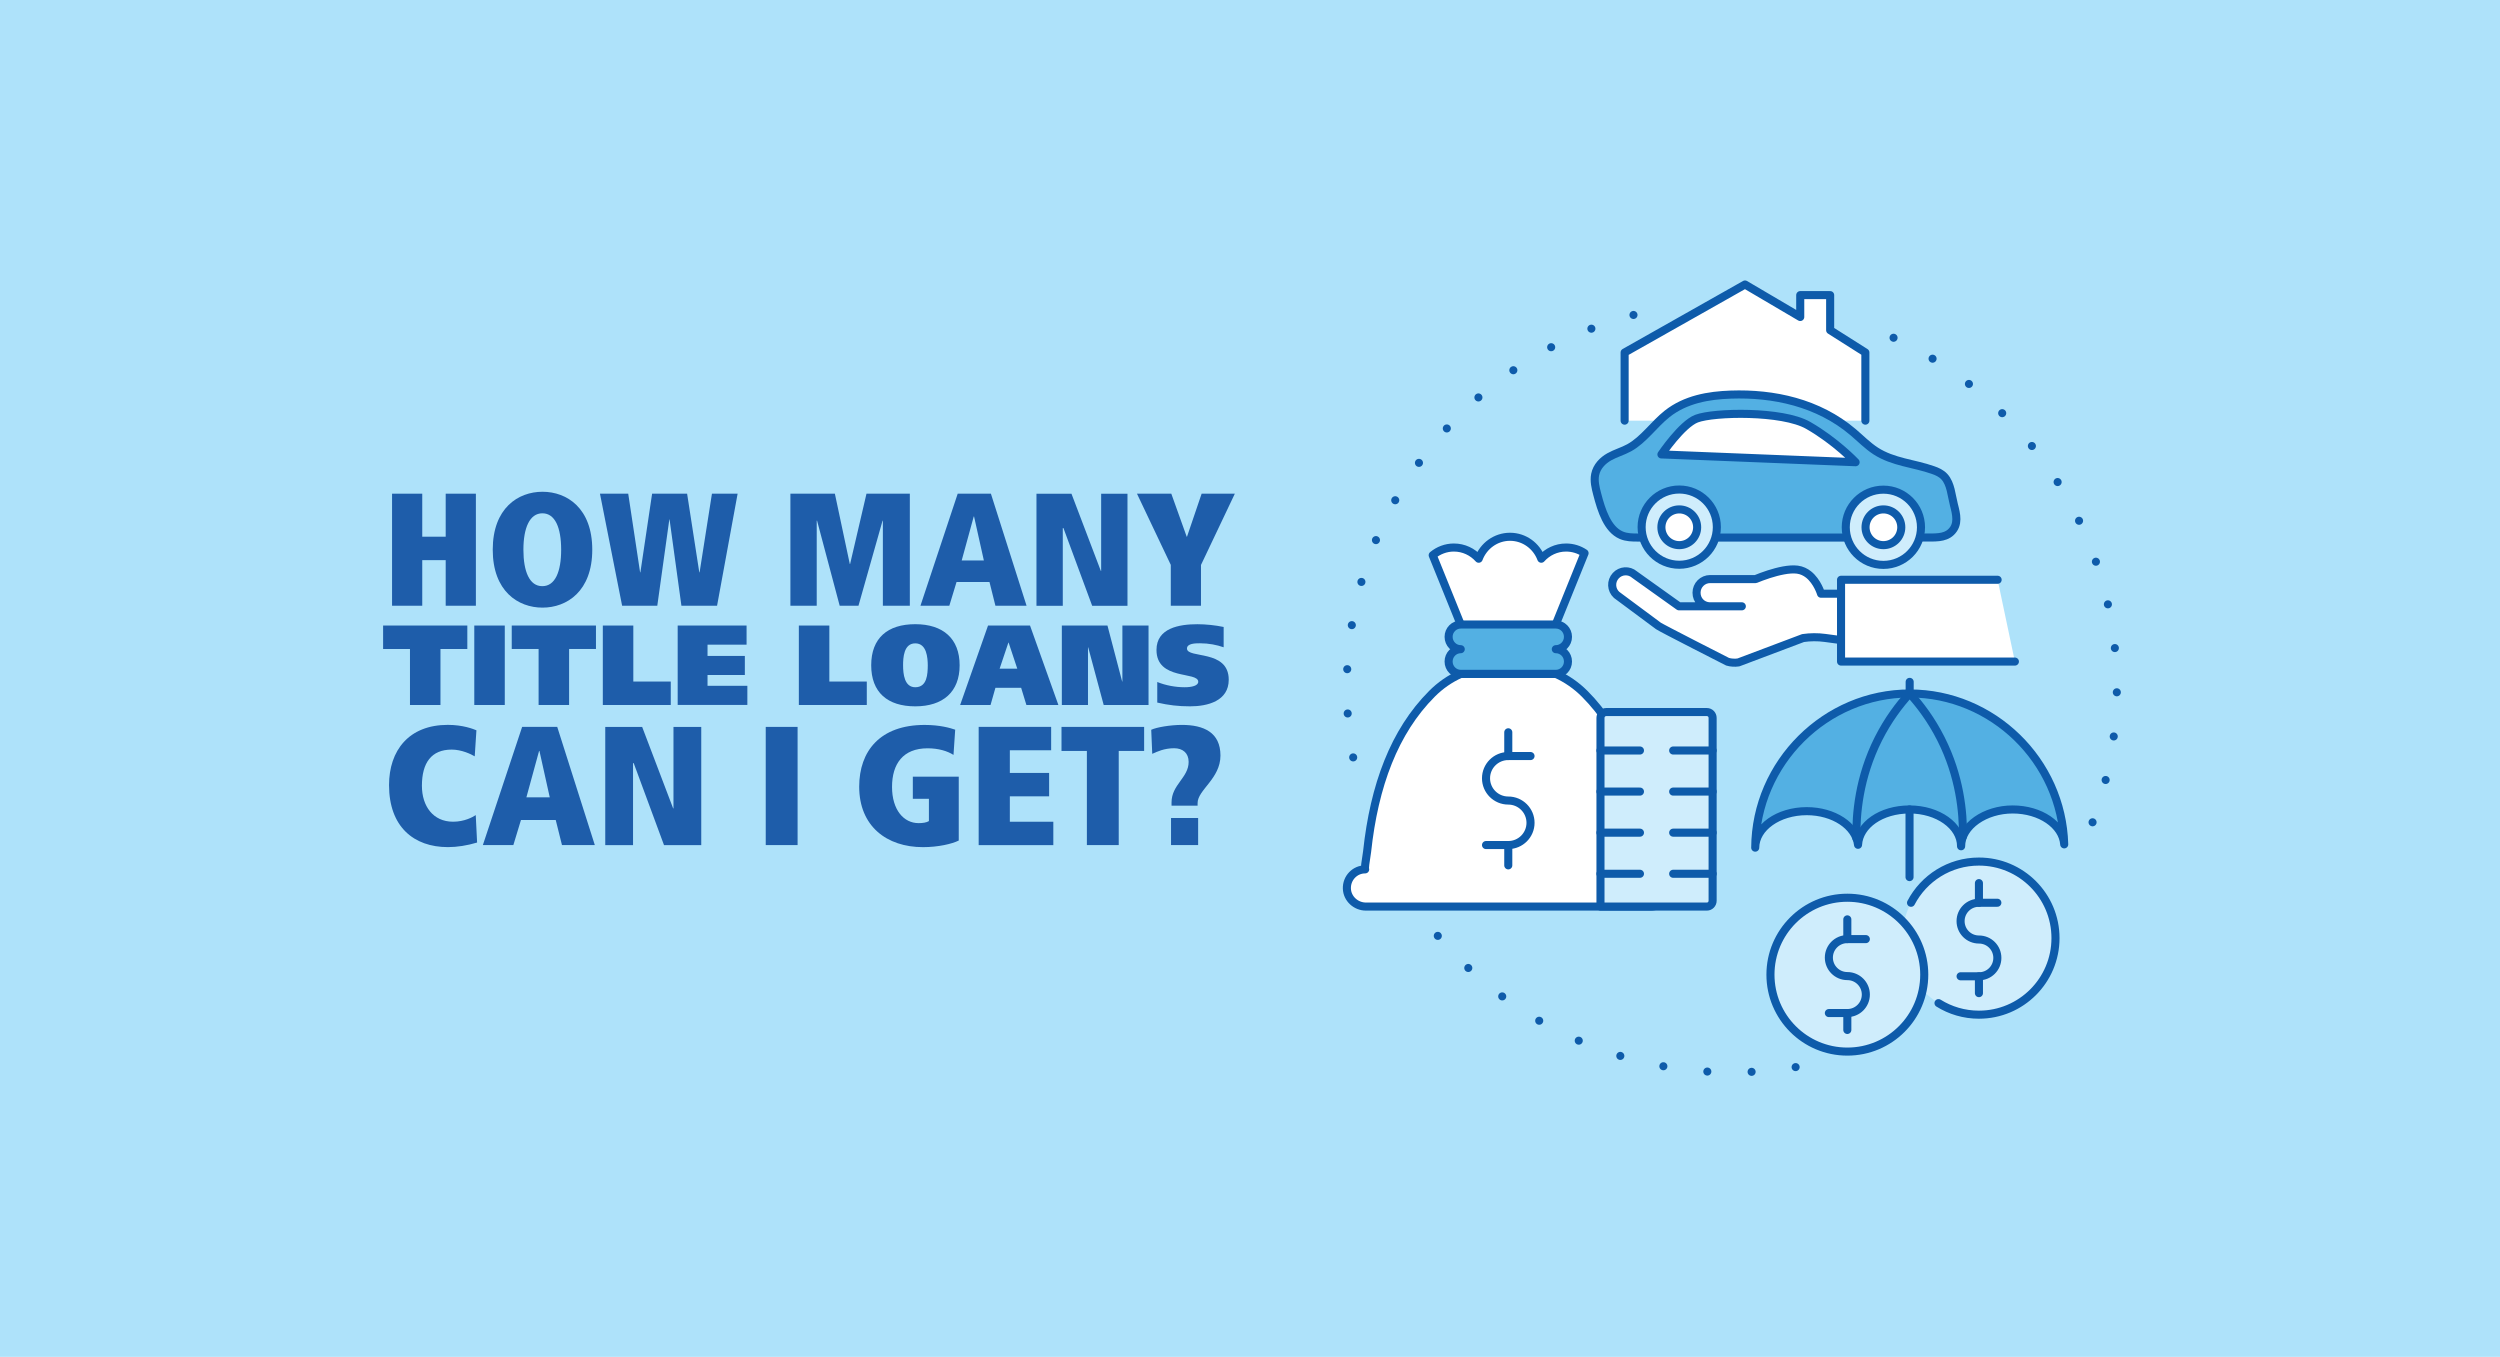 <svg id="Layer_2" xmlns="http://www.w3.org/2000/svg" width="737" height="400" viewBox="0 0 737 400"><rect id="background" width="737" height="400" style="fill:#aee2fa; stroke-width:0px;"></rect><path d="m131.39,165.13h-6.91v13.44h-8.9v-33.03h8.9v12.68h6.91v-12.68h8.9v33.03h-8.9v-13.44Z" style="fill:#1e5daa; stroke-width:0px;"></path><path d="m159.93,144.97c7.2,0,14.67,4.83,14.67,17.08s-7.48,17.08-14.67,17.08-14.67-4.83-14.67-17.08,7.48-17.08,14.67-17.08Zm-.09,27.83h.05c3.74,0,5.54-4.21,5.54-10.74s-1.8-10.74-5.54-10.74-5.59,4.31-5.59,10.74,1.8,10.74,5.54,10.74Z" style="fill:#1e5daa; stroke-width:0px;"></path><path d="m197.41,153.11h-.09l-3.55,25.46h-10.37l-6.53-33.03h8.33l3.5,23.19h.09l3.45-23.19h10.32l3.59,23.19h.09l3.64-23.19h7.57l-6.06,33.03h-10.51l-3.5-25.46h0Z" style="fill:#1e5daa; stroke-width:0px;"></path><path d="m240.86,153.49h-.09v25.08h-7.76v-33.03h13.11l4.4,20.73h.09l4.83-20.73h12.78v33.03h-7.95v-25.08h-.09l-7.1,25.08h-5.54l-6.67-25.08h0Z" style="fill:#1e5daa; stroke-width:0px;"></path><path d="m291.69,171.57h-9.7l-2.13,7h-8.51l10.98-33.03h9.79l10.51,33.03h-9.18l-1.75-7h0Zm-4.54-19.31h-.09l-3.55,12.96h6.53l-2.89-12.96h0Z" style="fill:#1e5daa; stroke-width:0px;"></path><path d="m313.5,155.67h-.19v22.91h-7.76v-33.03h10.32l8.66,22.77h.09v-22.77h7.76v33.03h-10.41l-8.47-22.91h0Z" style="fill:#1e5daa; stroke-width:0px;"></path><path d="m345.16,166.55l-9.98-21.01h10.12l4.54,12.68h.09l4.31-12.68h9.79l-9.98,21.01v12.02h-8.9v-12.02Z" style="fill:#1e5daa; stroke-width:0px;"></path><path d="m137.77,191.32h-7.92v16.51h-8.99v-16.51h-7.92v-6.91h24.83s0,6.91,0,6.91Z" style="fill:#1e5daa; stroke-width:0px;"></path><path d="m148.81,184.41v23.42h-8.99v-23.42h8.99Z" style="fill:#1e5daa; stroke-width:0px;"></path><path d="m175.69,191.32h-7.92v16.51h-8.99v-16.51h-7.92v-6.91h24.83v6.91Z" style="fill:#1e5daa; stroke-width:0px;"></path><path d="m177.71,184.41h8.99v16.51h11.04v6.91h-20.03v-23.42h0Z" style="fill:#1e5daa; stroke-width:0px;"></path><path d="m199.79,184.41h20.3v5.63h-11.51v3.32h11v5.63h-11v3.19h11.74v5.63h-20.54v-23.42h0Z" style="fill:#1e5daa; stroke-width:0px;"></path><path d="m235.5,184.41h8.99v16.51h11.04v6.91h-20.03v-23.42h0Z" style="fill:#1e5daa; stroke-width:0px;"></path><path d="m269.82,208.23c-8.19,0-12.99-4.13-12.99-12.11s4.79-12.11,12.99-12.11,13.08,4.26,13.08,12.11-4.9,12.11-13.08,12.11h0Zm0-5.63c3.55,0,3.66-3.96,3.69-6.47-.03-2.18-.27-6.47-3.69-6.47s-3.59,4.29-3.59,6.47c0,2.52.37,6.47,3.59,6.47Z" style="fill:#1e5daa; stroke-width:0px;"></path><path d="m291.27,184.41h12.38l8.36,23.42h-9.43l-1.55-5.07h-7.58l-1.44,5.07h-8.96l8.22-23.42h0Zm3.42,12.71h5.2l-2.55-7.68h-.07l-2.58,7.68Z" style="fill:#1e5daa; stroke-width:0px;"></path><path d="m313.02,184.41h13.46l4.33,16.51h.07v-16.51h7.71v23.42h-13.22l-4.56-16.97h-.07v16.97h-7.71v-23.42h0Z" style="fill:#1e5daa; stroke-width:0px;"></path><path d="m360.73,190.82c-2.02-.71-4.39-1.18-6.95-1.18-1.41,0-3.86.03-3.86,1.55,0,3.05,12.31.16,12.31,9.19,0,6.28-6.21,7.85-11.41,7.85-3.45,0-6.31-.34-9.66-1.11v-6.07c2.42,1,5.37,1.55,8.05,1.55,2.11,0,4.03-.44,4.03-1.61,0-3.15-12.31-.3-12.31-9.39,0-6.44,6.71-7.58,12.05-7.58,2.52,0,5.31.3,7.75.81v6h0Z" style="fill:#1e5daa; stroke-width:0px;"></path><path d="m140.65,248.38c-2.94.89-5.94,1.35-8.59,1.35-10.13,0-17.37-6.04-17.37-18.27,0-10.28,5.89-17.77,17.32-17.77,4.54,0,7.59,1.25,8.44,1.6l-.5,7.68c-1.1-.65-3.85-1.99-6.79-1.99-5.99,0-8.78,3.89-8.78,10.68,0,5.99,3.3,10.58,9.18,10.58,3.34,0,5.79-1.35,6.69-1.95,0,0,.4,8.08.4,8.08Z" style="fill:#1e5daa; stroke-width:0px;"></path><path d="m163.81,241.74h-10.23l-2.24,7.38h-8.99l11.58-34.84h10.34l11.08,34.84h-9.68s-1.84-7.38-1.84-7.38Zm-4.79-20.36h-.1l-3.74,13.68h6.89l-3.04-13.68h0Z" style="fill:#1e5daa; stroke-width:0px;"></path><path d="m186.82,224.98h-.2v24.16h-8.19v-34.84h10.88l9.13,24.01h.1v-24.01h8.19v34.84h-10.98l-8.93-24.16h0Z" style="fill:#1e5daa; stroke-width:0px;"></path><path d="m225.74,214.29h9.39v34.84h-9.39v-34.84Z" style="fill:#1e5daa; stroke-width:0px;"></path><path d="m269.12,228.97h13.52v18.82c-1.99,1-6.09,1.95-10.53,1.95-10.73,0-18.82-6.19-18.82-17.82,0-10.53,6.19-18.21,19.27-18.21,4.54,0,7.59.9,9.03,1.4l-.5,7.44c-1.8-1.15-4.44-1.95-7.64-1.95-7.24,0-10.48,4.59-10.48,11.38s3.45,10.68,7.83,10.68c1.2,0,2.3-.15,3.04-.6v-6.58h-4.74v-6.49h.02Z" style="fill:#1e5daa; stroke-width:0px;"></path><path d="m288.52,214.29h21.36v6.89h-12.18v6.69h11.58v6.89h-11.58v7.49h12.82v6.89h-22.01v-34.84h0Z" style="fill:#1e5daa; stroke-width:0px;"></path><path d="m320.42,221.38h-7.49v-7.09h24.36v7.09h-7.49v27.75h-9.39v-27.75h0Z" style="fill:#1e5daa; stroke-width:0px;"></path><path d="m345.37,237.5v-.95c0-5.24,5.04-7.29,5.04-11.93,0-2.64-1.75-4.04-4.29-4.04-2.9,0-4.99,1-6.44,1.65l-.3-7.09c1.55-.75,5.74-1.44,9.03-1.44,6.44,0,11.38,2.2,11.38,9.03s-6.74,10.13-6.74,14.02v.75h-7.68Zm-.15,3.64h7.99v7.99h-7.99v-7.99Z" style="fill:#1e5daa; stroke-width:0px;"></path><path d="m398.92,223.28c-1.23-6.7-1.88-13.61-1.88-20.66,0-54.1,37.85-99.36,88.51-110.75" style="fill:none; stroke:#0e5baa; stroke-dasharray:0 0 0 13.06; stroke-linecap:round; stroke-linejoin:round; stroke-width:2.38px;"></path><path d="m529.35,314.58c-6.11,1.02-12.39,1.55-18.8,1.55-35.17,0-66.61-16-87.43-41.11" style="fill:none; stroke:#0e5baa; stroke-dasharray:0 0 0 13.06; stroke-linecap:round; stroke-linejoin:round; stroke-width:2.38px;"></path><path d="m558.22,99.57c38.88,18.01,65.84,57.38,65.84,103.05,0,17.26-3.85,33.63-10.75,48.28" style="fill:none; stroke:#0e5baa; stroke-dasharray:0 0 0 13.06; stroke-linecap:round; stroke-linejoin:round; stroke-width:2.38px;"></path><circle cx="510.55" cy="202.62" r="83.34" style="fill:#aee2fa; stroke-width:0px;"></circle><path d="m430.62,184.1l-8.26-20.42c1.7-1.41,3.88-2.27,6.25-2.27,2.9,0,5.5,1.28,7.31,3.3,1.42-3.77,5.01-6.47,9.23-6.47s7.8,2.69,9.22,6.47c1.8-2.02,4.4-3.3,7.31-3.3,2.01,0,3.89.61,5.45,1.66l-8.5,21.02" style="fill:#fff; stroke:#0e5baa; stroke-linecap:round; stroke-linejoin:round; stroke-width:2.38px;"></path><path d="m486.62,267.26c2.95,0,5.52-2.31,5.62-5.31.09-3.11-2.35-5.66-5.39-5.66.21,0-.08-2.25-.57-5.23-2.1-19.48-8.01-35.41-19.13-46.54-2.44-2.44-5.31-4.44-8.44-5.84l-.05-.02h-28.02s-.04.02-.05.02c-3.14,1.4-6,3.39-8.44,5.84-11.12,11.13-17.04,27.07-19.13,46.54-.48,2.97-.78,5.23-.57,5.23-3.04,0-5.49,2.56-5.39,5.66.09,3,2.67,5.31,5.62,5.31h83.96Z" style="fill:#fff; stroke:#0e5baa; stroke-linecap:round; stroke-linejoin:round; stroke-width:2.38px;"></path><path d="m462.24,195.02c0,2.01-1.61,3.63-3.59,3.63h-28.02c-1.97,0-3.58-1.62-3.58-3.63s1.61-3.64,3.58-3.64c-1.97,0-3.58-1.63-3.58-3.64s1.61-3.63,3.58-3.63h28.02c1.99,0,3.59,1.62,3.59,3.63s-1.61,3.64-3.59,3.64c1.99,0,3.59,1.62,3.59,3.64Z" style="fill:#53b0e3; stroke:#0e5baa; stroke-linecap:round; stroke-linejoin:round; stroke-width:2.38px;"></path><path d="m451.2,222.88h-6.56c-3.63,0-6.56,2.94-6.56,6.56s2.94,6.56,6.56,6.56,6.56,2.94,6.56,6.56-2.94,6.56-6.56,6.56h-6.56" style="fill:none; stroke:#0e5baa; stroke-linecap:round; stroke-linejoin:round; stroke-width:2.38px;"></path><line x1="444.64" y1="255.11" x2="444.64" y2="249.12" style="fill:none; stroke:#0e5baa; stroke-linecap:round; stroke-linejoin:round; stroke-width:2.38px;"></line><line x1="444.64" y1="222.89" x2="444.64" y2="215.88" style="fill:none; stroke:#0e5baa; stroke-linecap:round; stroke-linejoin:round; stroke-width:2.38px;"></line><path d="m486.93,267.26h16.25c.95,0,1.7-.78,1.7-1.73v-53.89c0-.96-.76-1.73-1.7-1.73h-29.66c-.95,0-1.7.78-1.7,1.73v55.62h15.11Z" style="fill:#cfedfc; stroke:#0e5baa; stroke-linecap:round; stroke-linejoin:round; stroke-width:2.38px;"></path><line x1="483.46" y1="233.36" x2="471.81" y2="233.36" style="fill:none; stroke:#0e5baa; stroke-linecap:round; stroke-linejoin:round; stroke-width:2.38px;"></line><line x1="504.88" y1="233.36" x2="493.25" y2="233.36" style="fill:none; stroke:#0e5baa; stroke-linecap:round; stroke-linejoin:round; stroke-width:2.38px;"></line><line x1="483.46" y1="221.25" x2="471.81" y2="221.25" style="fill:none; stroke:#0e5baa; stroke-linecap:round; stroke-linejoin:round; stroke-width:2.38px;"></line><line x1="504.88" y1="221.25" x2="493.25" y2="221.25" style="fill:none; stroke:#0e5baa; stroke-linecap:round; stroke-linejoin:round; stroke-width:2.38px;"></line><line x1="504.88" y1="245.47" x2="493.25" y2="245.47" style="fill:none; stroke:#0e5baa; stroke-linecap:round; stroke-linejoin:round; stroke-width:2.38px;"></line><line x1="504.88" y1="257.59" x2="493.25" y2="257.59" style="fill:none; stroke:#0e5baa; stroke-linecap:round; stroke-linejoin:round; stroke-width:2.38px;"></line><line x1="483.46" y1="245.47" x2="471.81" y2="245.47" style="fill:none; stroke:#0e5baa; stroke-linecap:round; stroke-linejoin:round; stroke-width:2.38px;"></line><line x1="483.46" y1="257.59" x2="471.81" y2="257.59" style="fill:none; stroke:#0e5baa; stroke-linecap:round; stroke-linejoin:round; stroke-width:2.38px;"></line><path d="m578.12,249.46c0-5.98-6.8-10.83-15.19-10.83s-14.86,4.61-15.18,10.4c0,0,0,0,0,.02h0v-.02c-.65-5.55-7.17-9.9-15.12-9.9-8.37,0-15.15,4.81-15.19,10.76h0c.17-25.04,20.79-45.46,45.56-45.45,24.41,0,44.84,19.82,45.53,44.48-.4-5.73-7.05-10.29-15.19-10.29s-15.2,4.86-15.2,10.85h-.02Z" style="fill:#53b0e3; stroke:#0e5baa; stroke-linecap:round; stroke-linejoin:round; stroke-width:2.38px;"></path><path d="m578.68,246.54c.09-7.09-.91-17.66-6.47-28.69-2.86-5.69-6.25-10.12-9.24-13.42" style="fill:none; stroke:#0e5baa; stroke-linecap:round; stroke-linejoin:round; stroke-width:2.38px;"></path><path d="m562.97,204.43c-3,3.3-6.38,7.73-9.24,13.42-5.71,11.36-6.61,22.22-6.45,29.3" style="fill:none; stroke:#0e5baa; stroke-linecap:round; stroke-linejoin:round; stroke-width:2.38px;"></path><line x1="562.97" y1="201.01" x2="562.97" y2="204.43" style="fill:none; stroke:#0e5baa; stroke-linecap:round; stroke-linejoin:round; stroke-width:2.38px;"></line><line x1="562.93" y1="238.63" x2="562.93" y2="258.57" style="fill:none; stroke:#0e5baa; stroke-linecap:round; stroke-linejoin:round; stroke-width:2.38px;"></line><circle cx="583.39" cy="276.56" r="22.57" style="fill:#cfedfc; stroke-width:0px;"></circle><path d="m563.37,266.14c3.77-7.22,11.32-12.15,20.02-12.15,12.46,0,22.57,10.11,22.57,22.57s-10.11,22.57-22.57,22.57c-4.38,0-8.46-1.25-11.92-3.41" style="fill:none; stroke:#0e5baa; stroke-linecap:round; stroke-linejoin:round; stroke-width:2.38px;"></path><path d="m588.82,266.13h-5.42c-3,0-5.42,2.42-5.42,5.42s2.42,5.42,5.42,5.42,5.42,2.42,5.42,5.42-2.42,5.42-5.42,5.42h-5.42" style="fill:none; stroke:#0e5baa; stroke-linecap:round; stroke-linejoin:round; stroke-width:2.38px;"></path><line x1="583.39" y1="292.78" x2="583.39" y2="287.83" style="fill:none; stroke:#0e5baa; stroke-linecap:round; stroke-linejoin:round; stroke-width:2.38px;"></line><line x1="583.39" y1="266.14" x2="583.39" y2="260.34" style="fill:none; stroke:#0e5baa; stroke-linecap:round; stroke-linejoin:round; stroke-width:2.38px;"></line><ellipse cx="544.6" cy="287.33" rx="22.67" ry="22.68" style="fill:#cfedfc; stroke:#0e5baa; stroke-linecap:round; stroke-linejoin:round; stroke-width:2.38px;"></ellipse><path d="m550.05,276.85h-5.45c-3.01,0-5.45,2.44-5.45,5.45s2.44,5.45,5.45,5.45,5.45,2.44,5.45,5.45-2.44,5.45-5.45,5.45h-5.45" style="fill:none; stroke:#0e5baa; stroke-linecap:round; stroke-linejoin:round; stroke-width:2.38px;"></path><line x1="544.59" y1="303.63" x2="544.59" y2="298.65" style="fill:none; stroke:#0e5baa; stroke-linecap:round; stroke-linejoin:round; stroke-width:2.38px;"></line><line x1="544.59" y1="276.85" x2="544.59" y2="271.03" style="fill:none; stroke:#0e5baa; stroke-linecap:round; stroke-linejoin:round; stroke-width:2.38px;"></line><polyline points="549.91 124.01 549.91 103.92 539.53 97.34 539.53 87 530.71 87 530.71 93.45 514.43 83.87 478.94 103.92 478.94 124.01" style="fill:#fff; stroke:#0e5baa; stroke-linecap:round; stroke-linejoin:round; stroke-width:2.38px;"></polyline><path d="m542.74,175.03h-5.9s-1.05-3.56-3.67-5.66c-.91-.72-2.01-1.27-3.31-1.44-2.39-.31-5.65.47-8.44,1.36-1.5.49-2.86,1-3.87,1.42h-13.4c-2.22,0-4.01,1.8-4.01,4.02s1.65,3.88,3.74,4.01h9.61-18.53l-12.99-9.27s-.09-.07-.13-.1c-1.63-1.39-4.07-1.24-5.52.35-1.5,1.63-1.38,4.17.25,5.65l12.32,9.15c.76.57,20.4,10.56,20.4,10.56,1.04.3,2.14.36,3.21.2l19.04-7.18c2.13-.31,4.31-.33,6.45-.04l4.75.64" style="fill:#fff; stroke:#0e5baa; stroke-linecap:round; stroke-linejoin:round; stroke-width:2.38px;"></path><polyline points="588.9 170.92 556.78 170.92 542.74 170.92 542.74 175.03 542.74 188.7 542.74 195.03 556.78 195.03 593.99 195.03" style="fill:#fff; stroke:#0e5baa; stroke-linecap:round; stroke-linejoin:round; stroke-width:2.38px;"></polyline><path d="m565.89,158.46h3.37c.79,0,1.61-.02,2.4-.12,1.29-.16,2.53-.55,3.52-1.5,2.32-2.22,1.56-5.22.83-8.04-.72-2.76-.89-6.16-2.79-8.25-.94-1.03-2.18-1.57-3.41-1.99-5.61-1.97-11.71-2.29-16.84-5.6-2.4-1.55-4.49-3.7-6.71-5.58-10.26-8.68-23.39-11.5-36.04-11.05-6.54.23-13.32,1.39-18.75,5.68-3.89,3.08-6.93,7.65-11.18,9.99-1.9,1.05-3.98,1.6-5.88,2.67s-3.68,2.83-4.16,5.23c-.38,1.9.11,3.88.6,5.75,1.27,4.86,3.01,10.34,7.07,12.12,1.58.69,3.3.7,5,.7h1.46" style="fill:#53b0e3; stroke:#0e5baa; stroke-linecap:round; stroke-linejoin:round; stroke-width:2.38px;"></path><path d="m505.72,158.47h38.83" style="fill:#fff; stroke:#0e5baa; stroke-linecap:round; stroke-linejoin:round; stroke-width:2.38px;"></path><circle cx="495.04" cy="155.4" r="11.09" style="fill:#cfedfc; stroke:#0e5baa; stroke-linecap:round; stroke-linejoin:round; stroke-width:2.38px;"></circle><path d="m495.05,160.71c2.9,0,5.27-2.36,5.27-5.27s-2.36-5.27-5.27-5.27-5.27,2.36-5.27,5.27,2.36,5.27,5.27,5.27Z" style="fill:#fff; stroke:#0e5baa; stroke-linecap:round; stroke-linejoin:round; stroke-width:2.38px;"></path><circle cx="555.22" cy="155.44" r="11.09" style="fill:#cfedfc; stroke:#0e5baa; stroke-linecap:round; stroke-linejoin:round; stroke-width:2.38px;"></circle><path d="m555.23,160.71c2.9,0,5.27-2.36,5.27-5.27s-2.36-5.27-5.27-5.27-5.27,2.36-5.27,5.27,2.36,5.27,5.27,5.27Z" style="fill:#fff; stroke:#0e5baa; stroke-linecap:round; stroke-linejoin:round; stroke-width:2.38px;"></path><path d="m489.79,133.97s6-8.9,10.35-10.56c5.12-1.95,25.29-2.38,32.91,1.99,8.14,4.66,13.98,10.86,13.98,10.86l-57.24-2.3h0Z" style="fill:#fff; stroke:#0e5baa; stroke-linecap:round; stroke-linejoin:round; stroke-width:2.38px;"></path></svg>